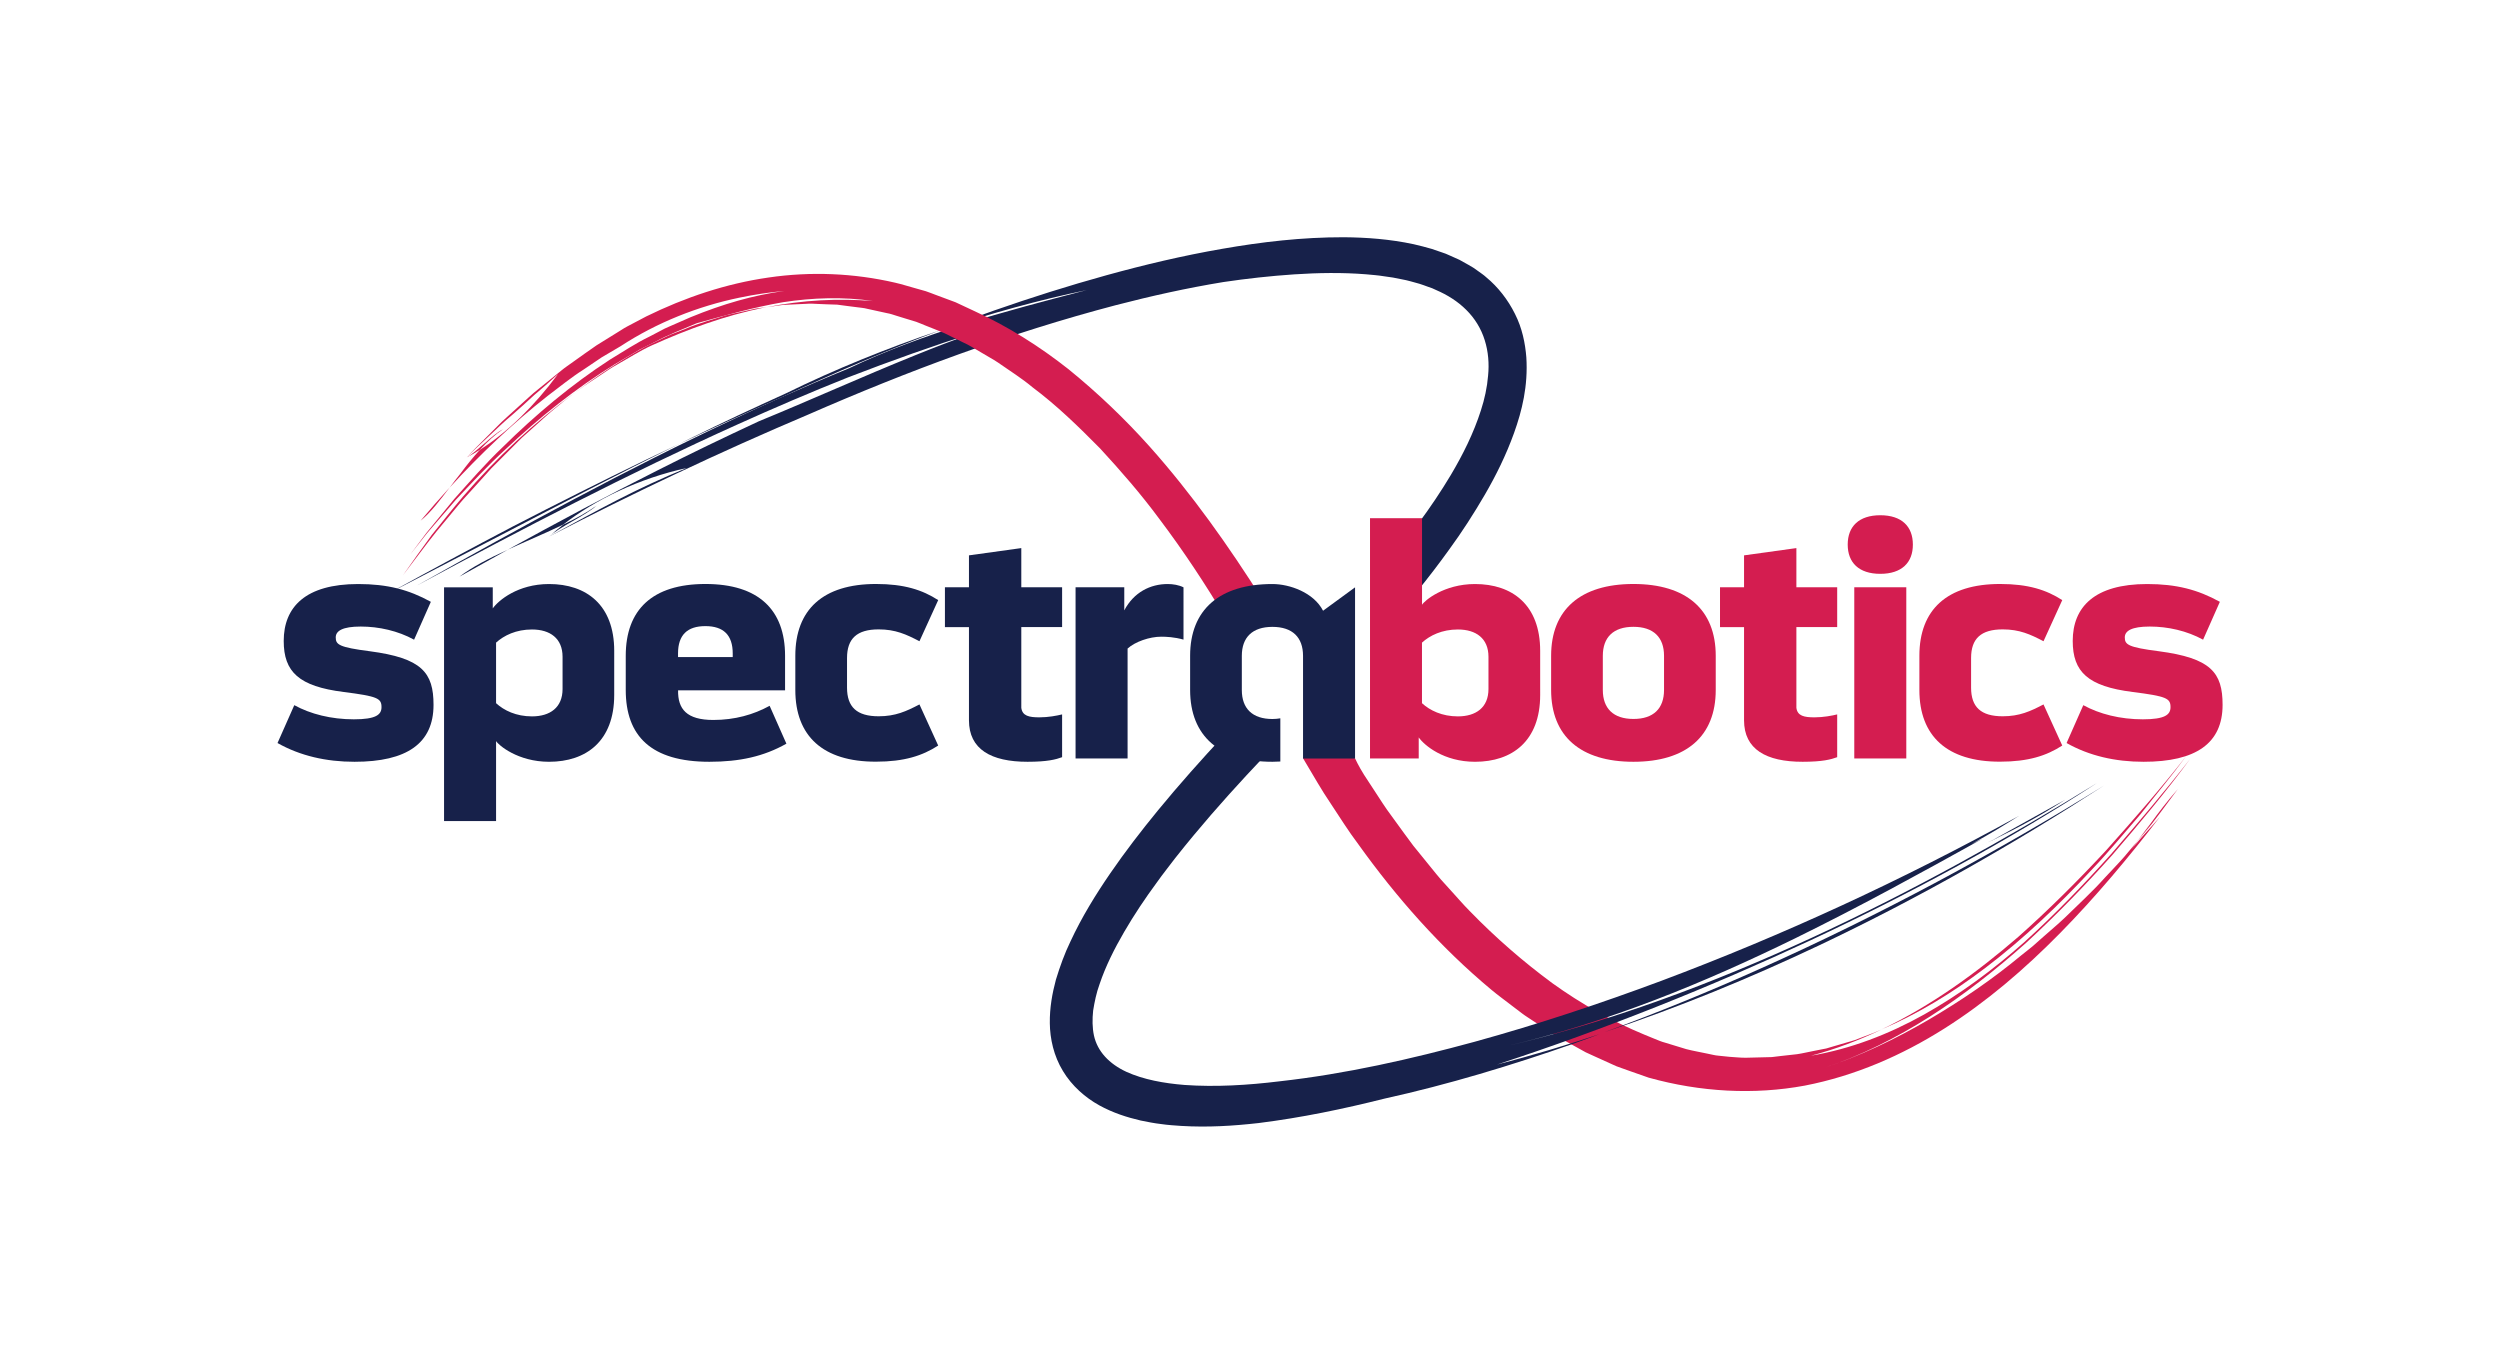 <?xml version="1.0" encoding="utf-8"?>
<!-- Generator: Adobe Illustrator 23.0.2, SVG Export Plug-In . SVG Version: 6.00 Build 0)  -->
<svg version="1.1" id="Layer_1" xmlns="http://www.w3.org/2000/svg" xmlns:xlink="http://www.w3.org/1999/xlink" x="0px" y="0px"
	 viewBox="0 0 468.08 255.32" style="enable-background:new 0 0 468.08 255.32;" xml:space="preserve">
<style type="text/css">
	.st0{clip-path:url(#SVGID_2_);fill:#17214A;}
	.st1{clip-path:url(#SVGID_2_);fill:#D41D50;}
</style>
<g>
	<defs>
		<rect id="SVGID_1_" width="468.08" height="255.32"/>
	</defs>
	<clipPath id="SVGID_2_">
		<use xlink:href="#SVGID_1_"  style="overflow:visible;"/>
	</clipPath>
	<path class="st0" d="M285.78,66.91c-0.21-2.65-0.78-5.49-2.13-8.14c-1.3-2.63-3.18-5.04-5.34-6.82c-0.52-0.49-1.09-0.84-1.64-1.25
		l-0.84-0.59c-0.28-0.18-0.57-0.33-0.85-0.5l-1.72-0.96l-1.72-0.77l-0.87-0.38l-0.86-0.3l-1.72-0.59c-1.13-0.32-2.27-0.63-3.39-0.88
		c-4.49-0.96-8.83-1.27-13.09-1.31c-7.85-0.01-15.4,0.88-22.78,2.17c-7.38,1.28-14.59,2.99-21.68,4.95
		c-7.09,1.96-14.07,4.17-20.94,6.57c-3.41,1.19-6.8,2.43-10.16,3.71c9.27-3.12,18.57-5.67,27.42-7.51
		c-15.44,4.01-30.87,8.12-44.51,14.65c-4.24,1.73-8.43,3.54-12.57,5.38c-0.1,0.05-0.2,0.09-0.3,0.14c-0.28,0.12-0.56,0.25-0.85,0.38
		c-2.45,1.1-4.89,2.21-7.32,3.35c-20.64,9.66-40.33,20.43-59.82,31.4c19.68-10.57,39.54-20.91,59.97-30.13
		c6.82-3.08,13.7-6.03,20.68-8.81c8.28-3.19,15.88-5.89,23.68-8.38c-3.77,1.34-7.51,2.78-11.21,4.28
		c-9.8,3.96-19.41,8.32-29.14,12.31c-6.38,2.97-12.71,6.01-18.97,9.19c-9.45,4.76-18.77,9.74-28.03,14.84
		c3.44-1.58,7.1-3.1,10.37-4.69c6-4.67,14.17-8.64,23.14-10.6c-9.71,3.96-16.61,7.87-25.85,12.88c7.87-4.06,15.84-8.02,23.92-11.83
		c8.09-3.82,16.28-7.5,24.6-11.02c18.6-8.14,37.81-15.3,57.69-20.52c6.63-1.72,13.33-3.21,20.11-4.32
		c4.38-0.65,8.81-1.14,13.27-1.44c4.46-0.29,8.96-0.37,13.45-0.01c1.12,0.11,2.24,0.18,3.36,0.37l1.67,0.24l1.66,0.33
		c1.11,0.19,2.19,0.54,3.28,0.83c0.54,0.16,1.07,0.37,1.6,0.56l0.8,0.28l0.77,0.35c2.07,0.89,4.02,2.11,5.61,3.7
		c1.6,1.58,2.8,3.54,3.46,5.68c0.67,2.13,0.85,4.4,0.63,6.62c-0.18,2.22-0.66,4.41-1.35,6.53c-1.36,4.25-3.36,8.26-5.62,12.07
		c-3.71,6.22-8.09,11.97-12.73,17.41v11.95c4.34-4.91,8.55-9.99,12.45-15.44c2.37-3.24,4.57-6.66,6.65-10.23
		c2.07-3.57,3.96-7.37,5.46-11.54C284.97,76.91,286.12,72.26,285.78,66.91"/>
	<path class="st0" d="M105.47,98.22c-0.96,0.75-1.86,1.51-2.7,2.28c2.03-1.89,6.85-3.96,8.91-5.82
		C109.96,95.92,107.81,97.09,105.47,98.22"/>
	<path class="st0" d="M96.16,98.5c-7.78,4.07-15.5,8.25-23.19,12.48c7-3.63,14-7.25,20.99-10.87c11.02-5.74,22.06-11.5,33.23-17.01
		c-2.11,1-4.21,2-6.3,3.01C112.59,90.13,104.35,94.27,96.16,98.5"/>
	<path class="st0" d="M95.1,102.91c-3.47,1.59-6.71,3.24-9.08,5.06C89.04,106.27,92.07,104.59,95.1,102.91"/>
	<path class="st0" d="M176.06,61.82c-9.87,3.33-19.71,7.31-28.91,11.83c-6.03,2.73-12.02,5.53-17.94,8.45c-0.67,0.33-1.33,0.67-2,1
		c5.97-2.82,11.99-5.57,18.06-8.24c0.38-0.17,0.76-0.34,1.15-0.51C156.09,69.86,165.97,65.65,176.06,61.82"/>
	<path class="st1" d="M288.37,130.12c0,8.63-5.24,12.51-12.2,12.51c-5.86,0-9.49-3.08-10.54-4.56v3.94h-9.12V97.02h9.74v16.21
		c0.43-0.74,4.07-3.88,9.92-3.88c6.96,0,12.2,3.88,12.2,12.51V130.12z M278.69,122.97c0-3.45-2.34-5.11-5.73-5.11
		c-2.96,0-5.24,1.11-6.72,2.46v11.34c1.48,1.36,3.76,2.47,6.72,2.47c3.39,0,5.73-1.66,5.73-5.12V122.97z"/>
	<path class="st1" d="M290.42,129.19v-6.41c0-8.63,5.49-13.44,15.41-13.44c9.92,0,15.41,4.81,15.41,13.44v6.41
		c0,8.63-5.49,13.44-15.41,13.44C295.9,142.63,290.42,137.82,290.42,129.19 M311.56,129.19v-6.41c0-3.45-1.97-5.42-5.73-5.42
		c-3.76,0-5.73,1.97-5.73,5.42v6.41c0,3.45,1.97,5.42,5.73,5.42C309.59,134.62,311.56,132.65,311.56,129.19"/>
	<path class="st1" d="M336.34,117.42v15.1c0.19,1.54,1.48,1.79,3.39,1.79c1.66,0,3.27-0.31,4.25-0.55v8.01
		c-1.17,0.43-2.77,0.86-6.47,0.86c-6.84,0-10.97-2.34-10.97-7.77v-17.44h-4.5v-7.46h4.5v-5.98l9.8-1.36v7.33h7.64v7.46H336.34z"/>
	<path class="st1" d="M352.05,107.44c-4.01,0-6.1-2.1-6.1-5.48c0-3.39,2.1-5.49,6.1-5.49c4.01,0,6.1,2.1,6.1,5.49
		C358.16,105.34,356.06,107.44,352.05,107.44 M356.92,142.01h-9.74v-32.05h9.74V142.01z"/>
	<path class="st1" d="M359.37,129.19v-6.41c0-8.63,5.18-13.44,15.1-13.44c5.3,0,8.69,1.11,11.65,3.02l-3.51,7.7
		c-2.46-1.29-4.5-2.22-7.64-2.22c-4.07,0-5.92,1.73-5.92,5.36v5.55c0,3.64,1.85,5.36,5.92,5.36c3.14,0,5.18-0.93,7.64-2.22l3.51,7.7
		c-2.96,1.91-6.35,3.02-11.65,3.02C364.55,142.63,359.37,137.82,359.37,129.19"/>
	<path class="st1" d="M390.06,132.03c3.02,1.66,6.9,2.65,11.15,2.65c4.13,0,5.18-0.86,5.18-2.28c0-1.66-0.74-2.03-7.09-2.84
		c-8.38-1.05-11.22-3.76-11.22-9.55c0-6.35,4.07-10.66,13.93-10.66c5.48,0,9.49,1.05,13.62,3.33l-3.14,7.09
		c-3.02-1.66-6.59-2.46-9.98-2.46c-3.39,0-4.68,0.8-4.68,2.03c0,1.36,0.62,1.85,6.35,2.59c9.8,1.29,11.96,4,11.96,10.04
		c0,7.21-4.99,10.66-14.79,10.66c-5.3,0-10.17-1.11-14.42-3.51L390.06,132.03z"/>
	<path class="st1" d="M84.2,91.26c-1.86,2.04-3.68,4.12-5.46,6.24C80.64,95.98,82.37,93.68,84.2,91.26"/>
	<path class="st1" d="M86.69,92.97c-2,2.34-3.9,4.77-5.85,7.19c-1.83,2.49-3.62,5.02-5.4,7.56c2.11-2.74,4.13-5.53,6.29-8.21
		l3.29-3.97c0.55-0.66,1.08-1.33,1.65-1.97l1.73-1.9l3.6-3.99l3.79-3.8l1.89-1.89l1.99-1.78c1.34-1.18,2.62-2.4,3.99-3.53
		c1.29-1.07,2.6-2.12,3.92-3.13C100,79.11,92.96,85.7,86.69,92.97"/>
	<path class="st1" d="M94.17,80.38c-1.02,0.49-2.21,1.54-3.4,2.59c-1.2,1.05-2.4,2.1-3.37,2.67c0.83-0.43,1.65-0.92,2.46-1.44
		C91.28,82.66,92.74,81.33,94.17,80.38"/>
	<path class="st1" d="M402.58,154.12c-0.8,1.11-1.58,2.23-2.38,3.34l0.08-0.09C401.14,156.15,402,154.93,402.58,154.12"/>
	<path class="st1" d="M400.4,157.23l0.81-0.96l1.72-2.07l1.62-2.14l3.21-4.32c-2.05,2.34-3.59,4.37-5.09,6.44
		C401.91,155.17,401.17,156.17,400.4,157.23"/>
	<path class="st1" d="M399.38,158.65c-0.03,0.03-0.05,0.06-0.08,0.09c-0.07,0.08-0.14,0.16-0.2,0.24c0.37-0.5,0.74-1.01,1.11-1.52
		l-2.45,2.92c-1.18,1.35-2.44,2.63-3.65,3.94c-2.38,2.67-5.04,5.07-7.57,7.56c-1.29,1.23-2.67,2.36-3.99,3.54l-2,1.77
		c-0.68,0.57-1.39,1.1-2.08,1.66c-5.46,4.54-11.32,8.53-17.43,12.11c-6.12,3.57-12.56,6.66-19.58,9.02
		c14.05-4.71,26.47-13.28,37.88-23.44c5.63-5.18,11.02-10.72,16.18-16.49c5.04-5.87,10.05-11.83,14.6-18.03
		c-4.74,6.09-9.79,12-14.85,17.88c-5.19,5.78-10.59,11.37-16.34,16.57c-5.8,5.13-12.02,9.75-18.68,13.48
		c-6.65,3.72-13.79,6.46-21.17,7.71c4.57-1.21,8.97-2.88,13.21-4.9c-1.14,0.49-2.3,0.96-3.46,1.38l-1.51,0.58
		c-0.5,0.19-1.02,0.3-1.54,0.46l-3.08,0.9l-0.77,0.23l-0.78,0.15l-1.56,0.31c-1.04,0.19-2.08,0.46-3.13,0.61l-3.15,0.35l-1.58,0.19
		c-0.53,0.03-1.05,0.02-1.58,0.04l-3.17,0.08c-1.06,0.03-2.11-0.12-3.17-0.17l-2.04-0.21c-0.68-0.04-1.35-0.25-2.02-0.37
		c-1.34-0.3-2.7-0.51-4.03-0.86l-3.96-1.21c-0.67-0.17-1.31-0.45-1.95-0.71l-1.93-0.79c-6.05-2.5-11.81-5.74-17.25-9.65
		c-5.39-3.98-10.56-8.45-15.45-13.49c-1.24-1.24-2.38-2.6-3.59-3.91c-0.6-0.66-1.2-1.33-1.8-1.99c-0.6-0.66-1.14-1.39-1.72-2.08
		c-1.14-1.41-2.29-2.83-3.45-4.25c-1.11-1.47-2.19-2.98-3.3-4.5c-0.55-0.76-1.11-1.52-1.66-2.29c-0.55-0.77-1.05-1.58-1.58-2.38
		c-1.05-1.6-1.61-2.47-2.68-4.1c-1.04-1.65-1.68-3.06-1.68-3.06s-4.32-3.13-5.24-4.95c-0.02-0.04-1.73,0.29-1.75,0.25l-2.74,4.68
		c0.12,0.19,0.22,0.39,0.34,0.58c1.58,2.63,3.07,5.3,4.8,7.84c1.7,2.56,3.31,5.16,5.17,7.62c7.15,9.99,15.39,19.34,24.96,27.3
		c1.23,1.03,2.55,1.97,3.82,2.96l1.92,1.46c0.64,0.49,1.34,0.9,2.01,1.36l4.05,2.66l4.24,2.36l1.59,0.88l1.66,0.76l3.31,1.5
		l0.83,0.37l0.86,0.31l1.71,0.61c1.14,0.4,2.28,0.82,3.42,1.2c9.74,2.72,19.79,3.24,29.23,1.49c9.44-1.83,18.19-5.67,26.11-10.67
		c7.93-5.01,15.07-11.15,21.69-17.88c6.63-6.74,12.76-14.07,18.72-21.79c-1,1.18-1.87,2.1-2.68,2.99c-0.78,0.86-1.52,1.71-2.36,2.71
		c0.33-0.47,0.67-0.93,0.99-1.38l-0.12,0.14C399.97,157.8,399.67,158.23,399.38,158.65"/>
	<path class="st1" d="M141.5,57.78l-1.89,0.42c-1.26,0.3-2.54,0.53-3.8,0.86c-2.48,0.81-5.04,1.45-7.47,2.51l-1.85,0.72
		c-0.62,0.24-1.25,0.47-1.84,0.78l-3.11,1.49l-0.69,0.35c-4.58,2.51-9.01,5.41-13.24,8.64c0.55-0.4,1.09-0.81,1.65-1.2l3.14-2.09
		c1.04-0.69,2.06-1.42,3.16-2.01c2.18-1.22,4.25-2.57,6.5-3.59c6.75-3.05,13.74-5.57,20.77-7.02c0.24-0.05,0.47-0.09,0.71-0.13
		l-0.1,0.01L141.5,57.78z"/>
	<path class="st1" d="M235.6,112.18l0.76,0.05c-6.3-9.96-13.18-19.73-21.12-28.63c-4.68-5.23-9.77-10.08-15.18-14.47
		c-5.47-4.32-11.37-8.02-17.57-10.86l-3.59-1.68l-3.71-1.38c-0.62-0.23-1.23-0.48-1.86-0.69l-1.91-0.54
		c-1.27-0.34-2.53-0.76-3.82-1.05c-7.72-1.79-15.79-2.13-23.7-0.97c-7.92,1.13-15.64,3.72-22.89,7.28l-2.39,1.26
		c-0.79,0.42-1.61,0.82-2.35,1.32c-1.53,0.95-3.05,1.89-4.58,2.84c-1.49,1-2.92,2.07-4.39,3.1c-0.72,0.53-1.49,1.02-2.17,1.59
		l-2.09,1.69l-2.09,1.69c-0.71,0.56-1.4,1.13-2.04,1.74l-3.97,3.6c-0.68,0.59-1.31,1.22-1.93,1.85l-1.89,1.89
		c-1.24,1.28-2.57,2.49-3.73,3.84c0.71-0.77,1.46-1.48,2.2-2.16c0.73-0.68,1.44-1.35,2.14-2.01c1.4-1.31,2.71-2.59,4.14-3.77
		c1.39-1.21,2.76-2.44,4.14-3.73c1.46-1.23,2.94-2.52,4.47-3.94c-4.41,5.92-9.4,10.86-14.63,14.18c-1.26,1.37-2.5,2.9-3.67,4.49
		c-0.69,0.85-1.35,1.72-1.99,2.58c5.7-6.23,11.82-12.04,18.38-17.19c2.22-1.66,4.33-3.41,6.67-4.89l3.41-2.3l3.53-2.08
		c6.82-4.46,14.5-7.49,22.27-9.1c2.81-0.59,5.62-1,8.43-1.26c-5.86,0.8-11.56,2.46-17.57,4.92l-3.89,1.7
		c-0.66,0.26-1.29,0.59-1.91,0.93l-1.89,0.99c-2.57,1.24-4.94,2.83-7.4,4.31c-7.21,4.68-13.91,10.29-20.14,16.44
		c-3.18,3.03-6.05,6.34-9,9.63l-4.19,5.11l-1.05,1.28l-0.99,1.32l-1.98,2.66l2.05-2.61l1.02-1.3l1.08-1.26l4.33-5.01
		c3.03-3.21,5.99-6.45,9.25-9.41c6.38-6.01,13.22-11.48,20.56-16l3.71-2.18l0.92-0.55l0.96-0.48l0.08-0.04
		c0.06-0.03,0.12-0.07,0.18-0.1l0.52-0.25l1.14-0.57c2.5-1.37,5.18-2.35,7.78-3.48c5.37-1.47,10.66-2.99,16.18-3.94
		c5.51-0.84,11.21-1.05,16.84-0.21c-6.4-0.55-13.18-0.2-19.96,1.15l1.81-0.25c0.64-0.08,1.26-0.21,1.91-0.21l3.82-0.18
		c0.63-0.06,1.27-0.01,1.9,0.02l1.9,0.08l1.89,0.06l1.88,0.25l1.88,0.24c0.63,0.09,1.25,0.12,1.87,0.29l3.7,0.81
		c0.62,0.1,1.22,0.32,1.83,0.51l1.82,0.56l1.81,0.55c0.6,0.22,1.18,0.47,1.77,0.71c1.18,0.49,2.37,0.91,3.54,1.43l3.44,1.7
		c1.17,0.51,2.26,1.23,3.37,1.87l1.67,0.98c0.56,0.32,1.12,0.64,1.65,1.02c2.13,1.49,4.33,2.86,6.35,4.55
		c4.54,3.39,8.65,7.4,12.66,11.46c3.89,4.22,7.67,8.56,11.1,13.21c4.45,5.9,8.55,12.09,12.36,18.49L235.6,112.18z"/>
	<path class="st1" d="M391.7,162.78c3.17-3.32,6.08-6.88,9.1-10.36c2.84-3.62,5.82-7.15,8.53-10.86
		c-4.73,6.07-9.85,11.89-14.99,17.65c-5.26,5.66-10.72,11.11-16.44,16.19c-7.92,6.84-16.4,12.95-25.63,17.35
		c6.81-2.91,13.31-6.86,19.42-11.51C378.84,175.82,385.46,169.5,391.7,162.78"/>
	<path class="st0" d="M371.45,158.07c-0.09,0.04-0.16,0.08-0.25,0.12c-0.01,0-0.01,0.01-0.01,0.01
		C371.27,158.15,371.36,158.11,371.45,158.07"/>
	<path class="st0" d="M377.6,155.14c-1.14,0.54-2.84,1.35-4.55,2.16c-0.09,0.05-0.18,0.1-0.26,0.15
		C374.39,156.68,376,155.91,377.6,155.14"/>
	<path class="st0" d="M373.17,157.24c-0.56,0.27-1.14,0.55-1.72,0.83c0.53-0.25,1.07-0.51,1.61-0.76
		C373.09,157.28,373.13,157.26,373.17,157.24"/>
	<path class="st0" d="M393.93,147.08c-20.22,12.54-41.76,24.17-64.18,34.21c-9.61,4.32-19.4,8.31-29.31,11.95
		c13.82-4.6,27.24-10.12,40.16-16.24C359.44,168.07,377.26,157.87,393.93,147.08"/>
	<path class="st0" d="M373.17,157.24c4.62-2.24,8.53-4.31,13.51-7.51C382.17,152.22,377.67,154.73,373.17,157.24"/>
	<path class="st0" d="M339.07,176.02c18.85-8.81,36.85-18.6,53.52-29.39c-16.87,10.38-34.76,20.36-53.35,28.94
		c-18.57,8.58-37.88,15.78-57.28,20.33c19.4-4.56,37.21-11.93,54.1-20.19c12.05-5.91,23.66-12.29,35.17-18.69
		c-0.71,0.34-1.42,0.69-2.12,1.03c0.11-0.06,0.23-0.13,0.34-0.19c0.06-0.04,0.12-0.07,0.18-0.1c-0.99,0.47-2,0.95-3.08,1.46
		c0.81-0.39,1.91-0.91,3.1-1.47c2.99-1.66,5.1-2.93,8.38-5c-21.9,12.06-44.05,22.29-66.94,30.88c-11.45,4.27-23.08,8.14-34.98,11.42
		c-11.9,3.24-24.09,6.02-36.55,7.41c-5.96,0.73-11.96,1.09-17.78,0.68c-3.85-0.31-7.68-1-10.89-2.46c-3.21-1.49-5.42-3.82-6.07-6.8
		c-0.31-1.46-0.32-3.04-0.15-4.66c0.27-1.65,0.6-3.31,1.21-4.97c1.12-3.33,2.76-6.6,4.61-9.78c1.85-3.18,3.92-6.28,6.14-9.29
		c1.07-1.52,2.26-2.99,3.38-4.48c1.18-1.46,2.33-2.95,3.55-4.38c4.2-5.05,8.63-9.94,13.18-14.73h-0.68l-6.77-4.04
		c-4.37,4.69-8.54,9.38-12.46,14.15c-3.16,3.86-6.17,7.76-8.95,11.81c-2.78,4.05-5.35,8.23-7.46,12.77
		c-1.09,2.24-1.96,4.66-2.72,7.15c-0.68,2.54-1.18,5.24-1.14,8.15c0.03,2.89,0.73,6.12,2.45,8.94c1.69,2.82,4.22,5,6.78,6.42
		c2.59,1.43,5.21,2.26,7.78,2.86c1.28,0.26,2.57,0.52,3.82,0.66c1.27,0.19,2.51,0.26,3.76,0.35c4.97,0.3,9.78,0,14.53-0.54
		c8.05-1.01,15.86-2.64,23.54-4.57c11.96-2.64,23.74-6.21,35.36-10.28c1.65-0.58,3.29-1.2,4.93-1.8c-6.32,2.1-12.72,4.03-19.22,5.7
		C300.52,192.7,320.21,184.81,339.07,176.02"/>
	<path class="st0" d="M55.1,132.03c3.02,1.66,6.9,2.65,11.15,2.65c4.13,0,5.18-0.86,5.18-2.28c0-1.66-0.74-2.03-7.09-2.84
		c-8.38-1.05-11.22-3.76-11.22-9.55c0-6.35,4.07-10.66,13.93-10.66c5.48,0,9.49,1.05,13.62,3.33l-3.14,7.09
		c-3.02-1.66-6.6-2.46-9.99-2.46c-3.39,0-4.68,0.8-4.68,2.03c0,1.36,0.62,1.85,6.35,2.59c9.8,1.29,11.96,4,11.96,10.04
		c0,7.21-4.99,10.66-14.79,10.66c-5.3,0-10.17-1.11-14.42-3.51L55.1,132.03z"/>
	<path class="st0" d="M115,130.12c0,8.63-5.24,12.51-12.2,12.51c-5.86,0-9.49-3.14-9.92-3.88v14.98h-9.74v-43.76h9.12v3.94
		c1.05-1.48,4.68-4.56,10.54-4.56c6.96,0,12.2,3.88,12.2,12.51V130.12z M105.33,122.97c0-3.45-2.34-5.11-5.73-5.11
		c-2.96,0-5.24,1.11-6.72,2.46v11.34c1.48,1.36,3.76,2.47,6.72,2.47c3.39,0,5.73-1.66,5.73-5.12V122.97z"/>
	<path class="st0" d="M117.16,129.19v-6.41c0-8.63,4.99-13.44,14.92-13.44c9.92,0,14.91,4.81,14.91,13.44v6.47h-20.03
		c-0.06,3.51,1.6,5.55,6.6,5.55c4.01,0,7.52-0.99,10.54-2.65l3.14,7.09c-4.25,2.4-8.75,3.39-14.42,3.39
		C121.91,142.63,117.16,137.82,117.16,129.19 M137.19,123.03v-0.68c0-3.45-1.73-5.12-5.12-5.12c-3.39,0-5.12,1.66-5.12,5.12v0.68
		H137.19z"/>
	<path class="st0" d="M148.91,129.19v-6.41c0-8.63,5.18-13.44,15.1-13.44c5.3,0,8.69,1.11,11.65,3.02l-3.51,7.7
		c-2.47-1.29-4.5-2.22-7.64-2.22c-4.07,0-5.92,1.73-5.92,5.36v5.55c0,3.64,1.85,5.36,5.92,5.36c3.14,0,5.18-0.93,7.64-2.22l3.51,7.7
		c-2.96,1.91-6.35,3.02-11.65,3.02C154.08,142.63,148.91,137.82,148.91,129.19"/>
	<path class="st0" d="M191.22,117.42v15.1c0.19,1.54,1.48,1.79,3.39,1.79c1.66,0,3.27-0.31,4.25-0.55v8.01
		c-1.17,0.43-2.77,0.86-6.47,0.86c-6.84,0-10.97-2.34-10.97-7.77v-17.44h-4.5v-7.46h4.5v-5.98l9.8-1.36v7.33h7.64v7.46H191.22z"/>
	<path class="st0" d="M221.6,119.76c-1.73-0.49-3.27-0.55-4.19-0.55c-2.16,0-4.87,0.93-6.29,2.22v20.58h-9.74v-32.05h9.12v4.32
		c1.79-3.39,4.87-4.93,8.13-4.93c0.99,0,2.1,0.18,2.96,0.62V119.76z"/>
	<path class="st0" d="M247.72,114.35c-1.75-3.41-6.25-5-9.48-5c-9.92,0-15.41,4.81-15.41,13.43v6.41c0,8.63,5.49,13.44,15.41,13.44
		c0.51,0,1-0.02,1.48-0.05v-8.09c-0.46,0.08-0.95,0.13-1.48,0.13c-3.76,0-5.73-1.97-5.73-5.42v-6.41c0-3.45,1.97-5.42,5.73-5.42
		c3.76,0,5.73,1.97,5.73,5.42v19.18v0.05h9.74v-32.05L247.72,114.35z"/>
</g>
</svg>
